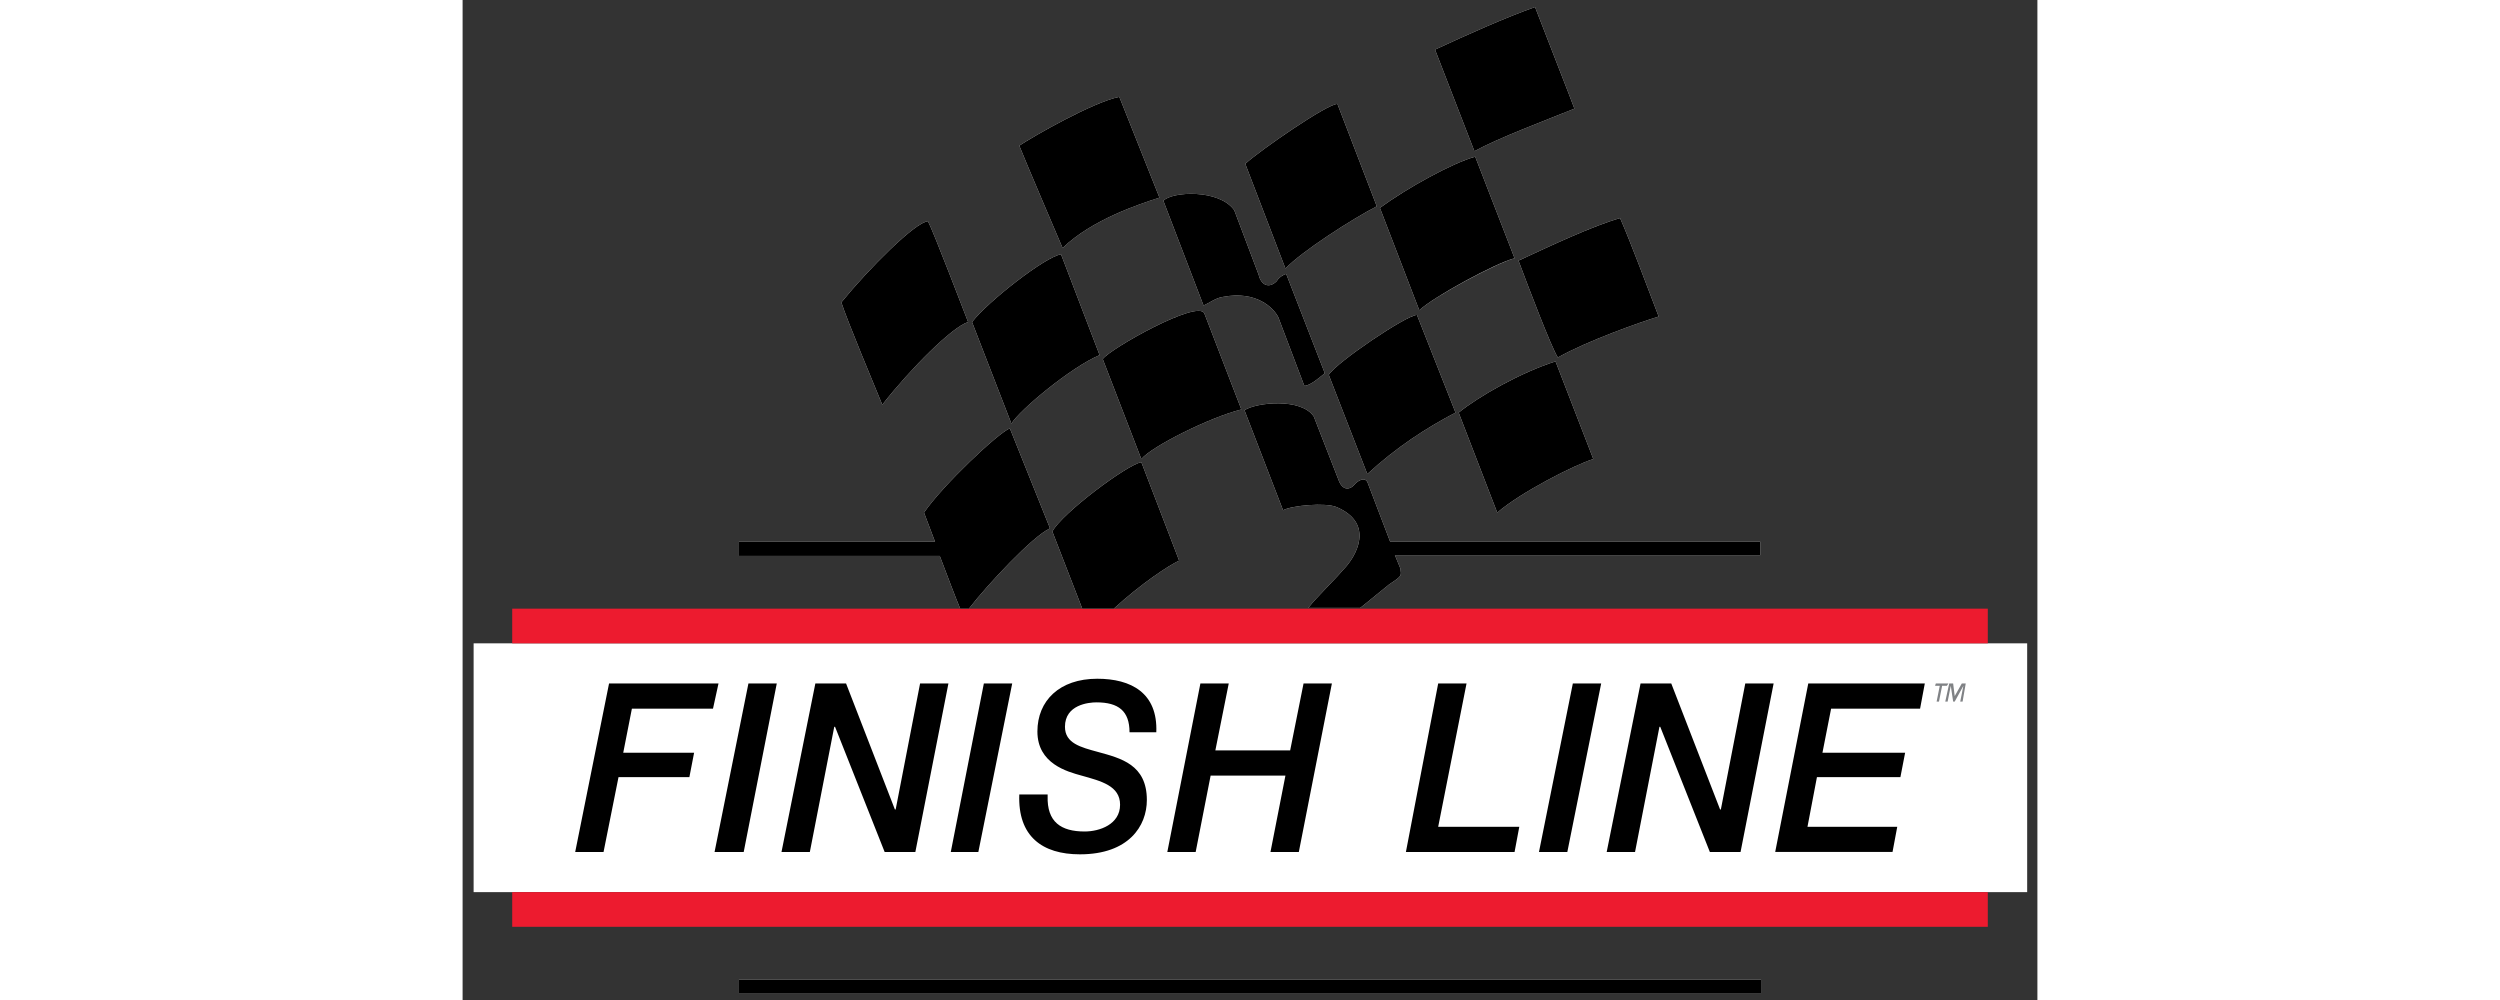 <?xml version="1.0" encoding="utf-8"?>
<!-- Generator: Adobe Illustrator 18.1.1, SVG Export Plug-In . SVG Version: 6.00 Build 0)  -->
<svg version="1.1" id="Layer_1" xmlns="http://www.w3.org/2000/svg" xmlns:xlink="http://www.w3.org/1999/xlink" x="0px" y="0px"
	 viewBox="0 0 200 127" enable-background="new 0 0 200 127" xml:space="preserve"  height="80px">
<rect x="0" y="0" width="200" height="127" fill="#333333" stroke="none"/>
<g>
	<path id="WHITE_:_FLAG__x2F__BARS_MERGE" fill="#FFFFFF" d="M139.1,45.4c3.7-2.1,10.5-4.5,12.8-5.2c-1.5-3.9-3.5-9.3-4.9-12.5
		c-3.5,1-8.8,3.5-12.9,5.4C135.3,36.3,138.3,44.2,139.1,45.4z M138.8,45.9c-4.4,1.4-9.7,4.4-12.3,6.5l4.9,12.7
		c3-2.6,9.9-6.1,12.2-6.8L138.8,45.9z M141.2,13.8c-0.2-0.6-4.2-10.8-5-12.9c-3.7,1.3-8.6,3.5-12.7,5.4l5,12.9
		C131.6,17.5,137.5,15.3,141.2,13.8z M126.1,52.4L121.2,40c-1.3,0-10.2,6-11.2,7.6l4.9,12.6C118.6,56.8,122.3,54.4,126.1,52.4z
		 M164.9,68.8h-47.1l-2.9-7.6c-0.5-0.8-1.5,0.2-1.5,0.2c-0.7,0.9-1.6,0.9-2.1-0.3l-3.2-8.2c-1.6-2.4-7.3-1.8-8.8-0.8l4.9,12.7
		c1.1-0.6,5.4-1,6.8-0.4c4.9,2.1,2.5,6.3,0.8,8c-1,1.2-3.3,3.4-4.4,4.8h6.6c1.4-1.1,2.8-2.3,3.7-3c1.7-1.1,1.5-1.1,1.4-2l-0.7-1.7
		h46.4V68.8z M133.6,32.8l-5-12.9c-2.9,0.8-8.7,4-12.1,6.5l5,13C123.3,37.7,131.3,33.4,133.6,32.8z M94.2,39.8
		c-0.8-1.8-12,4.5-12.9,5.8l4.9,12.7c1.3-1.6,8.7-5.3,12.7-6.3L94.2,39.8z M74.9,67.5l3.8,9.8h4c3.5-3.2,7-5.5,8.3-6.1l-4.8-12.5
		C84.4,59,76.1,65.2,74.9,67.5z M1.4,81.7v31.6h197.3V81.7H1.4z M63.2,77.3h1.1c2.4-3.1,8.1-9.2,10.3-10.2l-5.1-12.7
		C68,55,61,61.6,58.6,65.1c0,0,0.6,1.6,1.4,3.7H35.1v1.8h25.5C61.6,73.2,62.6,75.9,63.2,77.3z M116.1,26.2l-5-13
		c-1.3,0-9.7,5.8-11.7,7.6l5.1,13.3C106.6,31.9,113,27.8,116.1,26.2z M64.2,40.9c-0.4-1-4.4-11.5-5.1-12.8c-1.6,0.1-7.5,6-11,10.3
		c0.7,2.2,4.5,11.3,5.2,13C56.9,46.8,62.2,41.5,64.2,40.9z M35.1,126.2h129.8v-1.8H35.1V126.2z M96.6,37.7c4.2-0.8,6.4,1.4,7,2.6
		l3.3,8.7c0.8,0,2.2-1.3,2.6-1.6l-4.9-12.6c-0.3,0-1,0.5-1.2,0.9c-1,1-2,0.5-2.3-0.8L98,26.7c-1.9-2.7-7.9-2.4-9-1.2l5.1,13.3
		C94.8,38.5,95.7,37.8,96.6,37.7z M88.5,25.1l-5.1-12.8c-3.4,0.7-10.9,5-12.7,6.2c0.5,1.3,5.5,13,5.5,13
		C79.9,27.9,86,25.9,88.5,25.1z M80.9,45.1L76,32.3c-2,0.3-9.3,6-11.3,8.6l5,12.9C70.7,52.1,77.3,46.6,80.9,45.1z"/>
	<path id="RED_:_LOGO_BARS_UP_x2F_DOWN_1_" fill="#ED1B2F" d="M6.3,77.3v4.4h187.4v-4.4H6.3z M6.3,117.7h187.4v-4.4H6.3V117.7z"/>
	<g>
		<path d="M139.1,45.4c3.7-2.1,10.5-4.5,12.8-5.2c-1.5-3.9-3.5-9.3-4.9-12.5c-3.5,1-8.8,3.5-12.9,5.4
			C135.3,36.3,138.3,44.2,139.1,45.4z"/>
		<path d="M138.8,45.9c-4.4,1.4-9.7,4.4-12.3,6.5l4.9,12.7c3-2.6,9.9-6.1,12.2-6.8L138.8,45.9z"/>
		<path d="M141.2,13.8c-0.2-0.6-4.2-10.8-5-12.9c-3.7,1.3-8.6,3.5-12.7,5.4l5,12.9C131.6,17.5,137.5,15.3,141.2,13.8z"/>
		<path d="M126.1,52.4L121.2,40c-1.3,0-10.2,6-11.2,7.6l4.9,12.6C118.6,56.8,122.3,54.4,126.1,52.4z"/>
		<path d="M164.9,68.8h-47.1l-2.9-7.6c-0.5-0.8-1.5,0.2-1.5,0.2c-0.7,0.9-1.6,0.9-2.1-0.3l-3.2-8.2c-1.6-2.4-7.3-1.8-8.8-0.8
			l4.9,12.7c1.1-0.6,5.4-1,6.8-0.4c4.9,2.1,2.5,6.3,0.8,8c-1,1.2-3.3,3.4-4.4,4.8h6.6c1.4-1.1,2.8-2.3,3.7-3c1.7-1.1,1.5-1.1,1.4-2
			l-0.7-1.7h46.4V68.8z"/>
		<path d="M133.6,32.8l-5-12.9c-2.9,0.8-8.7,4-12.1,6.5l5,13C123.3,37.7,131.2,33.4,133.6,32.8z"/>
		<path d="M94.2,39.8c-0.8-1.8-12,4.5-12.9,5.8l4.9,12.7c1.3-1.6,8.7-5.3,12.7-6.3L94.2,39.8z"/>
		<path d="M74.9,67.5l3.8,9.8h4c3.5-3.2,7-5.5,8.3-6.1l-4.8-12.5C84.4,59,76.1,65.2,74.9,67.5z"/>
		<path d="M63.2,77.3h1.1c2.4-3.1,8.1-9.2,10.3-10.2l-5.1-12.7C68,55,61,61.6,58.6,65.1c0,0,0.6,1.6,1.4,3.7H35.1v1.8h25.5
			C61.6,73.2,62.6,75.9,63.2,77.3z"/>
		<path d="M116.1,26.2l-5-13c-1.3,0-9.7,5.8-11.7,7.6l5.1,13.3C106.6,31.9,113,27.8,116.1,26.2z"/>
		<path d="M64.2,40.9c-0.4-1-4.4-11.5-5.1-12.8c-1.6,0.1-7.5,6-11,10.3c0.7,2.2,4.5,11.3,5.2,13C56.9,46.8,62.2,41.5,64.2,40.9z"/>
		<rect x="35.1" y="124.4" width="129.8" height="1.8"/>
		<path d="M96.6,37.7c4.2-0.8,6.4,1.4,7,2.6l3.3,8.7c0.8,0,2.2-1.3,2.6-1.6l-4.9-12.6c-0.3,0-1,0.5-1.2,0.9c-1,1-2,0.5-2.3-0.8
			L98,26.7c-1.9-2.7-7.9-2.4-9-1.2l5.1,13.3C94.8,38.5,95.7,37.8,96.6,37.7z"/>
		<path d="M88.5,25.1l-5.1-12.8c-3.4,0.7-10.9,5-12.7,6.2c0.5,1.3,5.5,13,5.5,13C79.9,27.9,86,25.9,88.5,25.1z"/>
		<path d="M80.9,45.1L76,32.3c-2,0.3-9.3,6-11.3,8.6l5,12.9C70.7,52.1,77.3,46.6,80.9,45.1z"/>
	</g>
	<path id="BLACK_:_TYPE" d="M18.6,86.8h13.9L31.8,90H21.5l-1.1,5.6h9l-0.6,3.1h-9l-1.9,9.5h-3.6L18.6,86.8z M36.3,86.8h3.6
		l-4.2,21.4H32L36.3,86.8z M44.8,86.8h3.9l6.2,16H55l3.1-16h3.6l-4.2,21.4h-3.9l-6.3-15.9h-0.1l-3.1,15.9h-3.6L44.8,86.8z
		 M66.2,86.8h3.6l-4.3,21.4H62L66.2,86.8z M74.3,101.1c-0.1,3.3,1.7,4.5,4.7,4.5c1.9,0,4.5-0.9,4.5-3.4c0-2.4-2.4-3-4.9-3.7
		C76.8,98,73,97,73,92.9c0-3.9,2.8-6.7,7.6-6.7c4.3,0,7.7,1.8,7.5,6.8h-3.4c0-2.7-1.4-3.8-4.2-3.8c-1,0-4,0.3-4,3.1
		c0,2.1,2,2.6,4.2,3.2c2.9,0.8,6.2,1.6,6.2,6.1c0,3.3-2.3,6.9-8.5,6.9c-4.8,0-7.9-2.3-7.7-7.6H74.3z M93.7,86.8h3.6l-1.7,8.5h9.5
		l1.7-8.5h3.6l-4.2,21.4h-3.6l1.9-9.7H95l-1.9,9.7h-3.6L93.7,86.8z M123.9,86.8h3.6l-3.6,18.2h10.3l-0.6,3.2h-13.8L123.9,86.8z
		 M141,86.8h3.6l-4.3,21.4h-3.6L141,86.8z M149.6,86.8h3.9l6.2,16h0.1l3.1-16h3.6l-4.2,21.4h-3.9l-6.3-15.9H152l-3.1,15.9h-3.6
		L149.6,86.8z M170.9,86.8h14.8l-0.6,3.2h-11.3l-1.1,5.6h10.5l-0.6,3.1H172l-1.2,6.3h11.4l-0.6,3.2h-14.9L170.9,86.8z"/>
	<path fill="#808285" d="M190.5,89.1h-0.3l0.4-2l-1.1,2h-0.2l-0.3-2l-0.4,2h-0.3l0.5-2.3h0.5l0.2,1.6l0.9-1.6h0.5L190.5,89.1z
		 M188.5,87.1h-0.6l-0.4,2h-0.3l0.4-2h-0.6l0.1-0.3h1.6L188.5,87.1z"/>
</g>
</svg>
